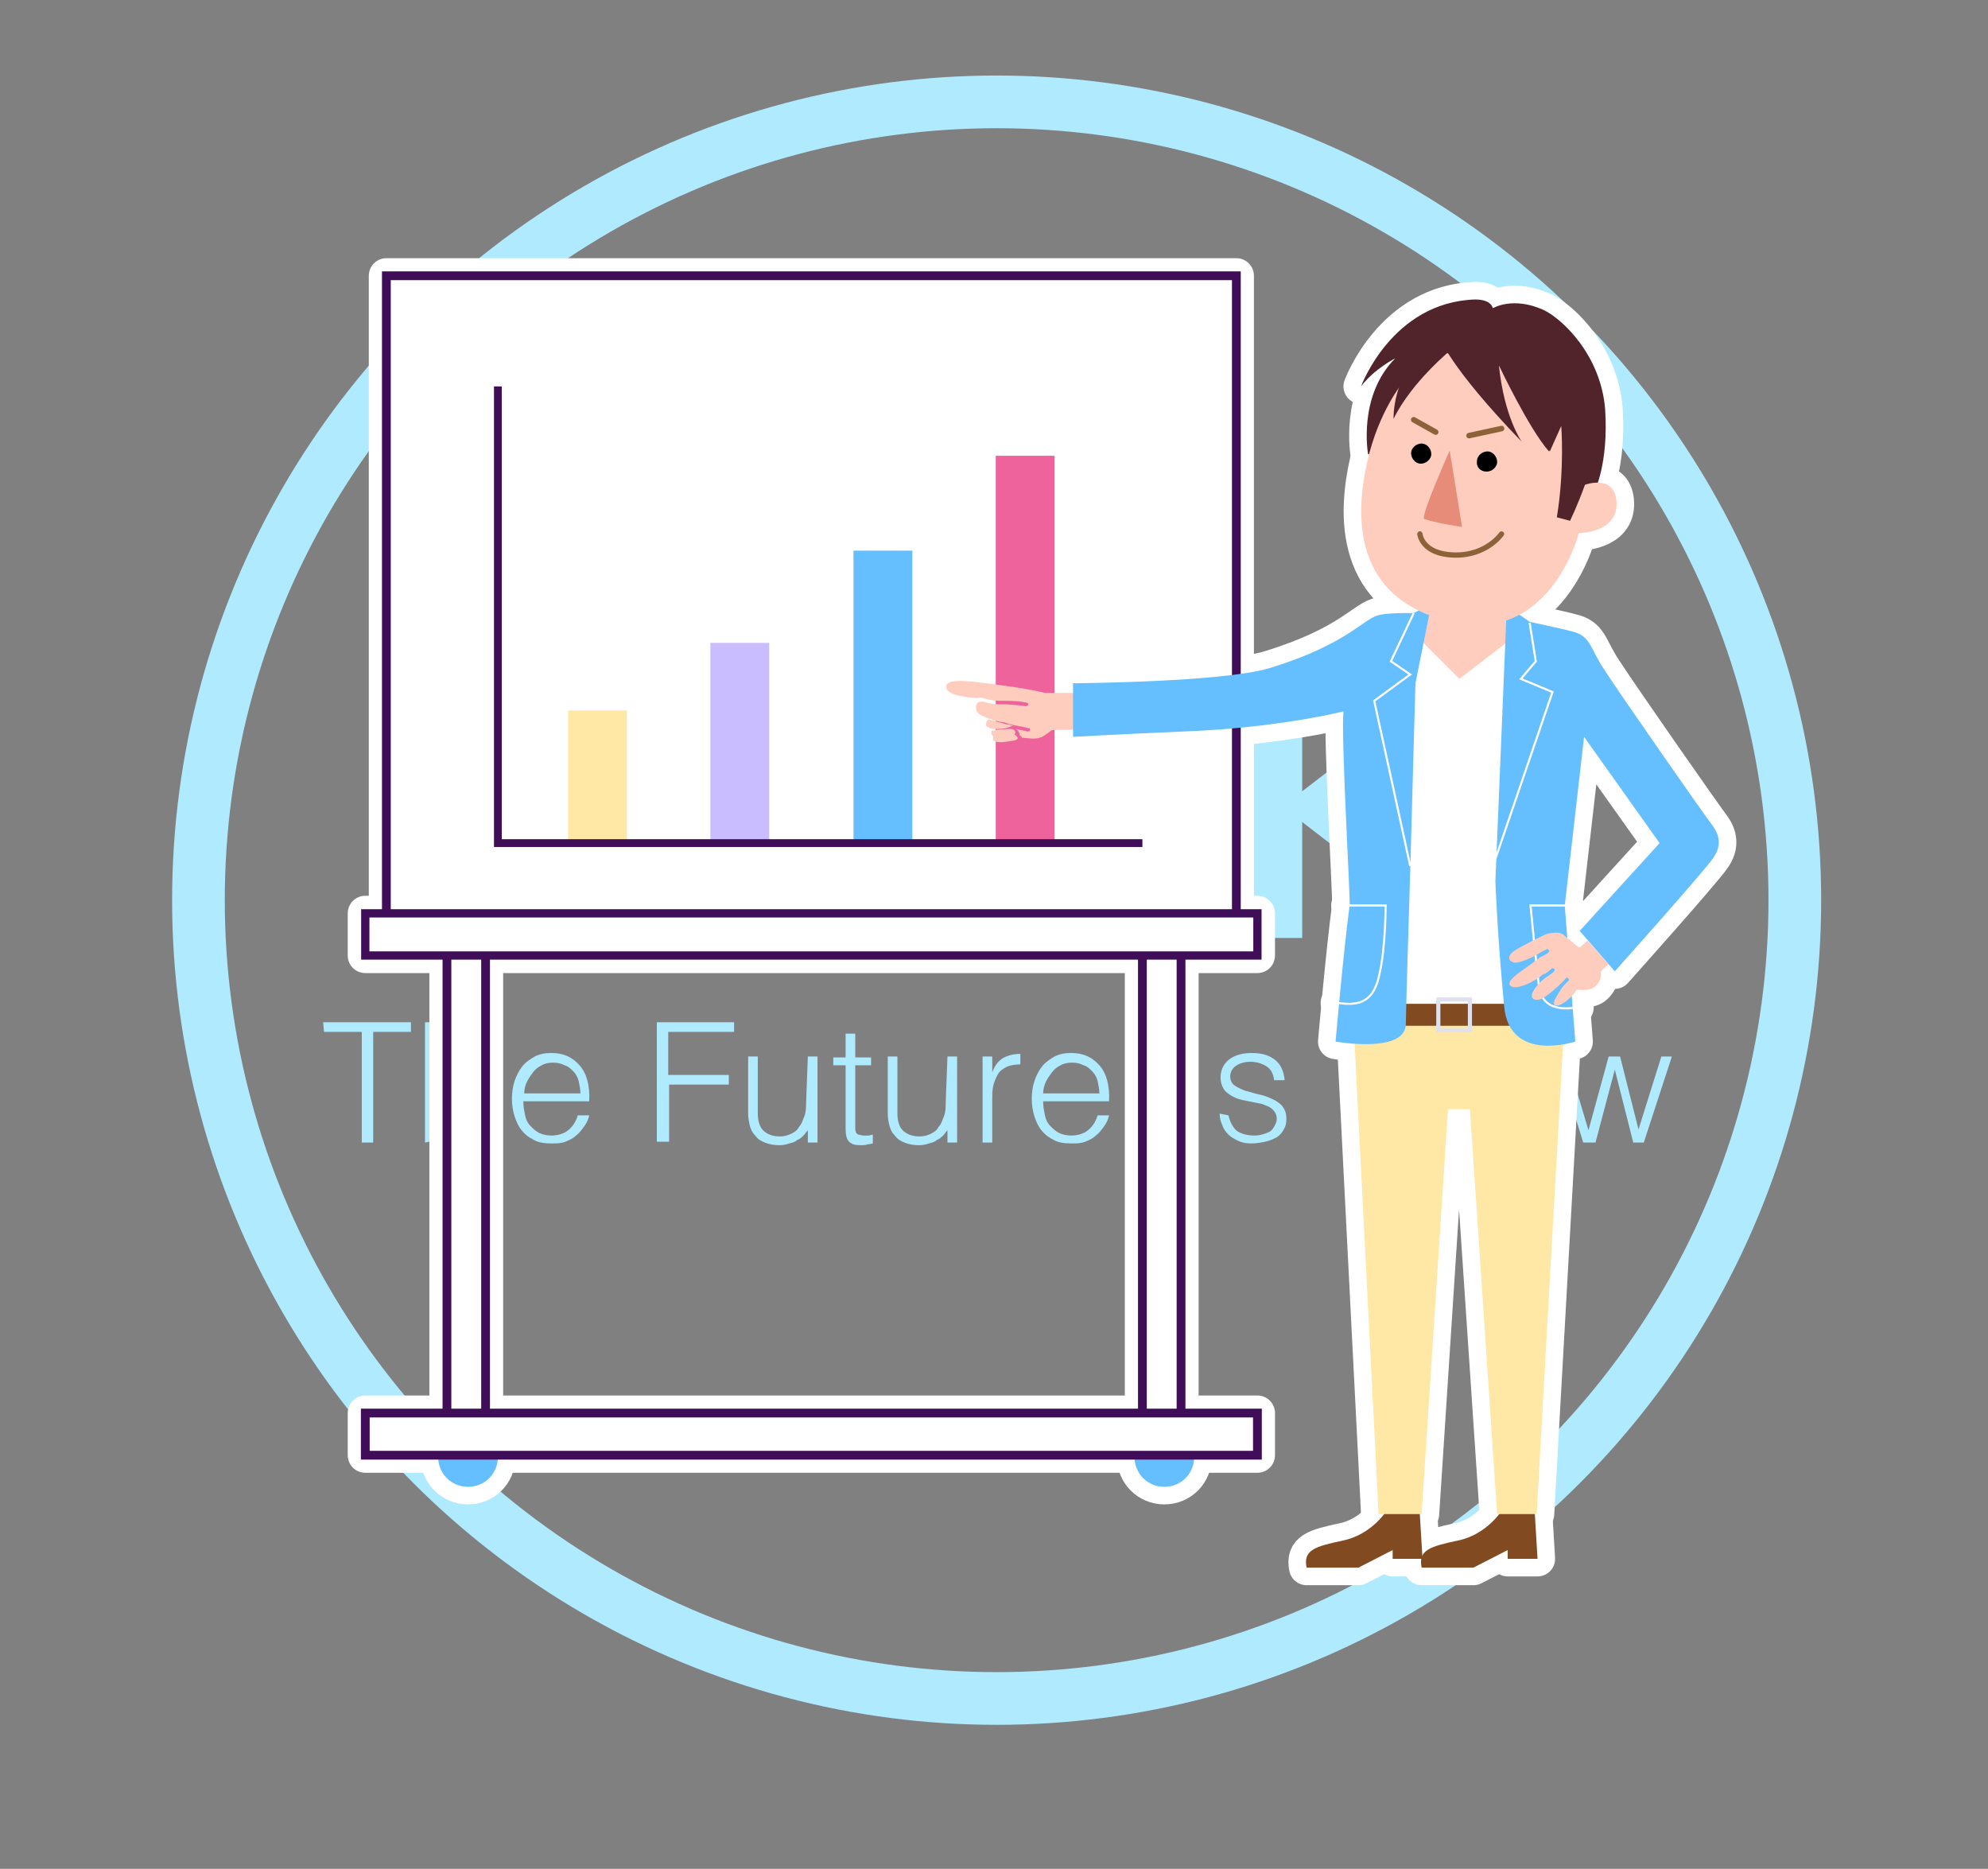 <?xml version="1.0" encoding="utf-8"?>
<!-- Generator: Adobe Illustrator 25.4.1, SVG Export Plug-In . SVG Version: 6.00 Build 0)  -->
<svg version="1.1" id="レイヤー_1" xmlns="http://www.w3.org/2000/svg" xmlns:xlink="http://www.w3.org/1999/xlink" x="0px"
	 y="0px" width="226.4px" height="212.8px" viewBox="0 0 226.4 212.8" style="enable-background:new 0 0 226.4 212.8;"
	 xml:space="preserve">
<rect x="0" y="0" width="226.4" height="212.8" fill="#808080" stroke="none"/>
<style type="text/css">
	.st0{fill:#AFEAFE;}
	.st1{fill:none;stroke:#AFEAFE;stroke-width:6;stroke-miterlimit:10;}
	.st2{fill:#FFFFFF;stroke:#FFFFFF;stroke-width:4;stroke-linecap:round;stroke-linejoin:round;stroke-miterlimit:10;}
	.st3{fill:#FFCDBE;stroke:#FFFFFF;stroke-width:4;stroke-linecap:round;stroke-linejoin:round;stroke-miterlimit:10;}
	.st4{stroke:#FFFFFF;stroke-width:4;stroke-linecap:round;stroke-linejoin:round;stroke-miterlimit:10;}
	.st5{fill:#FFE8A5;stroke:#FFFFFF;stroke-width:4;stroke-linecap:round;stroke-linejoin:round;stroke-miterlimit:10;}
	.st6{fill:#CABDFF;stroke:#FFFFFF;stroke-width:4;stroke-linecap:round;stroke-linejoin:round;stroke-miterlimit:10;}
	.st7{fill:#65BFFE;stroke:#FFFFFF;stroke-width:4;stroke-linecap:round;stroke-linejoin:round;stroke-miterlimit:10;}
	.st8{fill:#EE639B;stroke:#FFFFFF;stroke-width:4;stroke-linecap:round;stroke-linejoin:round;stroke-miterlimit:10;}
	.st9{fill:none;stroke:#FFFFFF;stroke-width:4;stroke-linecap:round;stroke-linejoin:round;stroke-miterlimit:10;}
	.st10{fill:#814A21;stroke:#FFFFFF;stroke-width:4;stroke-linecap:round;stroke-linejoin:round;stroke-miterlimit:10;}
	.st11{fill:#51232B;stroke:#FFFFFF;stroke-width:4;stroke-linecap:round;stroke-linejoin:round;stroke-miterlimit:10;}
	.st12{fill:#E68C78;stroke:#FFFFFF;stroke-width:4;stroke-linecap:round;stroke-linejoin:round;stroke-miterlimit:10;}
	.st13{fill:#FFFFFF;}
	.st14{fill:#FFCDBE;}
	.st15{fill:#FFFFFF;stroke:#400E58;stroke-miterlimit:10;}
	.st16{fill:#FFFFFF;stroke:#400E58;stroke-width:0.941;stroke-miterlimit:10;}
	.st17{fill:#65BFFE;}
	.st18{fill:#FFE8A5;}
	.st19{fill:#CABDFF;}
	.st20{fill:#EE639B;}
	.st21{fill:none;stroke:#400E58;stroke-width:0.888;stroke-miterlimit:10;}
	.st22{fill:#814A21;}
	.st23{fill:none;stroke:#E0E1EF;stroke-width:0.471;stroke-miterlimit:10;}
	.st24{fill:none;stroke:#FFFFFF;stroke-width:0.235;stroke-miterlimit:10;}
	.st25{fill:#51232B;}
	.st26{fill:none;stroke:#8C6239;stroke-width:0.633;stroke-linecap:round;stroke-miterlimit:10;}
	.st27{fill:none;stroke:#8C6239;stroke-width:0.6;stroke-linecap:round;stroke-miterlimit:10;}
	.st28{fill:#E68C78;}
</style>
<g>
	<g>
		<g>
			<g>
				<path class="st0" d="M50.1,86.5c0,5.3,3.5,9.6,7.9,9.6h22c0.5,0,1,0.5,1,1.2s-0.4,1.2-1,1.2H50.1v8.4h33.5
					c4.4,0,7.9-4.3,7.9-9.6s-3.6-9.6-7.9-9.6h-22c-0.5,0-1-0.5-1-1.2c0-0.7,0.4-1.2,1-1.2h29.9v-8.4H58
					C53.6,76.9,50.1,81.2,50.1,86.5z"/>
				<g>
					<polygon class="st0" points="124.9,76.9 124.9,95.6 104.8,76.9 93.9,76.9 93.9,106.8 104.4,106.8 104.4,88.1 124.5,106.8 
						135.4,106.8 135.4,76.9 					"/>
				</g>
				<polygon class="st0" points="179.2,76.9 165.4,76.9 148.3,90.1 148.3,76.9 137.7,76.9 137.7,106.8 148.3,106.8 148.3,93.6 
					165.4,106.8 179.2,106.8 159.8,91.9 				"/>
			</g>
			<g>
				<g>
					<path class="st0" d="M184.6,77.8c-0.6-0.6-1.4-0.9-2.2-0.9c-0.9,0-1.6,0.3-2.2,0.9c-0.6,0.6-0.9,1.4-0.9,2.2
						c0,0.9,0.3,1.6,0.9,2.2c0.6,0.6,1.4,0.9,2.2,0.9c0.9,0,1.6-0.3,2.2-0.9c0.6-0.6,0.9-1.4,0.9-2.2
						C185.5,79.2,185.2,78.4,184.6,77.8z M184.3,82c-0.5,0.5-1.2,0.8-1.9,0.8c-0.8,0-1.4-0.3-1.9-0.8c-0.5-0.5-0.8-1.2-0.8-1.9
						c0-0.8,0.3-1.4,0.8-1.9c0.5-0.5,1.2-0.8,1.9-0.8c0.7,0,1.4,0.3,1.9,0.8c0.5,0.5,0.8,1.2,0.8,1.9
						C185.1,80.8,184.8,81.4,184.3,82z"/>
					<path class="st0" d="M183.8,79.6v-0.2c0-0.5-0.4-0.9-1-0.9l0,0h-1.8v3.2h0.6v-1.2l1.1,0c0.2,0,0.4,0.2,0.5,0.4h0l0.1,0.8h0.6
						l-0.1-0.8c0-0.2-0.1-0.4-0.3-0.6C183.7,80.1,183.8,79.9,183.8,79.6z M181.6,79h1.3l0,0c0.2,0,0.4,0.2,0.4,0.4v0.2
						c0,0.2-0.2,0.4-0.4,0.4h-1.3L181.6,79L181.6,79z"/>
				</g>
			</g>
		</g>
		<g>
			<path class="st0" d="M36.8,116.4h10v1.1h-4.3v12.6h-1.3v-12.6h-4.3L36.8,116.4L36.8,116.4z"/>
			<path class="st0" d="M48.4,130.1v-13.7h1.1v5.2c0.5-0.5,0.9-0.9,1.4-1.2c0.5-0.3,1.1-0.5,1.8-0.5c0.6,0,1.2,0.1,1.7,0.3
				c0.5,0.2,1,0.6,1.3,1.1c0.2,0.4,0.4,0.7,0.4,1.1s0.1,0.8,0.1,1.2v6.4H55v-6.4c0-0.9-0.2-1.6-0.6-2c-0.4-0.4-1-0.7-2-0.7
				c-0.4,0-0.7,0.1-1,0.2c-0.3,0.1-0.6,0.3-0.8,0.4c-0.2,0.2-0.4,0.4-0.6,0.6c-0.2,0.2-0.3,0.5-0.4,0.7c-0.1,0.3-0.2,0.6-0.2,0.9
				c0,0.3,0,0.6,0,0.9v5.3L48.4,130.1L48.4,130.1z"/>
			<path class="st0" d="M59.6,125.5c0,0.5,0.1,1,0.2,1.5c0.1,0.5,0.3,0.9,0.6,1.2c0.3,0.3,0.6,0.6,1,0.8s0.9,0.3,1.4,0.3
				c0.7,0,1.4-0.2,1.9-0.6c0.5-0.4,0.9-1,1.1-1.7h1.3c-0.1,0.5-0.3,0.9-0.6,1.3s-0.5,0.7-0.9,1c-0.3,0.3-0.7,0.5-1.2,0.7
				c-0.5,0.2-1,0.2-1.6,0.2c-0.8,0-1.5-0.1-2-0.4c-0.6-0.3-1-0.6-1.4-1.1c-0.4-0.5-0.6-1-0.8-1.6c-0.2-0.6-0.3-1.3-0.3-2
				c0-0.7,0.1-1.4,0.3-2c0.2-0.6,0.5-1.2,0.9-1.7c0.4-0.5,0.9-0.8,1.4-1.1c0.6-0.3,1.2-0.4,1.9-0.4c1.4,0,2.4,0.5,3.2,1.4
				c0.8,0.9,1.2,2.3,1.1,4.1H59.6z M66.1,124.5c0-0.5-0.1-0.9-0.2-1.4c-0.1-0.4-0.3-0.8-0.6-1.1c-0.3-0.3-0.6-0.6-1-0.7
				c-0.4-0.2-0.8-0.3-1.3-0.3c-0.5,0-1,0.1-1.3,0.3c-0.4,0.2-0.7,0.4-1,0.8s-0.5,0.7-0.7,1.1c-0.2,0.4-0.3,0.9-0.3,1.3L66.1,124.5
				L66.1,124.5z"/>
			<path class="st0" d="M74.8,130.1v-13.7h8.8v1.1h-7.5v4.9H83v1.1h-6.8v6.5H74.8z"/>
			<path class="st0" d="M92,120.3h1.1v9.8H92v-1.4c-0.2,0.2-0.3,0.4-0.5,0.6s-0.4,0.4-0.7,0.5c-0.2,0.2-0.5,0.3-0.9,0.4
				c-0.3,0.1-0.7,0.2-1.1,0.2c-0.7,0-1.2-0.1-1.7-0.3s-0.8-0.4-1.1-0.8c-0.3-0.3-0.5-0.7-0.6-1.1c-0.1-0.4-0.2-0.9-0.2-1.4v-6.5h1.1
				v6.5c0,0.8,0.2,1.5,0.6,1.9c0.4,0.4,1,0.7,1.9,0.7c0.5,0,0.9-0.1,1.3-0.3s0.7-0.4,0.9-0.8c0.3-0.3,0.4-0.7,0.6-1.2s0.2-1,0.2-1.5
				L92,120.3L92,120.3z"/>
			<path class="st0" d="M99.4,130.2c-0.1,0-0.3,0.1-0.6,0.1c-0.2,0.1-0.5,0.1-0.8,0.1c-0.6,0-1-0.1-1.3-0.4
				c-0.3-0.3-0.4-0.8-0.4-1.5v-7.2h-1.4v-0.9h1.4v-2.7h1.1v2.7h1.8v0.9h-1.8v6.7c0,0.2,0,0.4,0,0.6c0,0.2,0.1,0.3,0.1,0.4
				c0.1,0.1,0.2,0.2,0.3,0.2s0.3,0.1,0.6,0.1c0.2,0,0.3,0,0.5,0c0.2,0,0.3-0.1,0.5-0.1L99.4,130.2L99.4,130.2z"/>
			<path class="st0" d="M107.9,120.3h1.1v9.8h-1.1v-1.4c-0.2,0.2-0.3,0.4-0.5,0.6s-0.4,0.4-0.7,0.5c-0.2,0.2-0.5,0.3-0.9,0.4
				c-0.3,0.1-0.7,0.2-1.1,0.2c-0.7,0-1.2-0.1-1.7-0.3s-0.8-0.4-1.1-0.8c-0.3-0.3-0.5-0.7-0.6-1.1c-0.1-0.4-0.2-0.9-0.2-1.4v-6.5h1.1
				v6.5c0,0.8,0.2,1.5,0.6,1.9c0.4,0.4,1,0.7,1.9,0.7c0.5,0,0.9-0.1,1.3-0.3s0.7-0.4,0.9-0.8c0.3-0.3,0.4-0.7,0.6-1.2s0.2-1,0.2-1.5
				L107.9,120.3L107.9,120.3z"/>
			<path class="st0" d="M113,130.1h-1.1v-9.8h1.1v1.8h0c0.3-0.8,0.7-1.3,1.2-1.6c0.5-0.3,1.2-0.5,2-0.5v1.2c-0.6,0-1.2,0.1-1.6,0.3
				c-0.4,0.2-0.8,0.5-1,0.9c-0.2,0.4-0.4,0.8-0.5,1.3c-0.1,0.5-0.1,1-0.1,1.6V130.1z"/>
			<path class="st0" d="M118.8,125.5c0,0.5,0.1,1,0.2,1.5c0.1,0.5,0.3,0.9,0.6,1.2c0.3,0.3,0.6,0.6,1,0.8s0.9,0.3,1.4,0.3
				c0.7,0,1.4-0.2,1.9-0.6c0.5-0.4,0.9-1,1.1-1.7h1.3c-0.1,0.5-0.3,0.9-0.6,1.3s-0.5,0.7-0.9,1c-0.3,0.3-0.7,0.5-1.2,0.7
				c-0.5,0.2-1,0.2-1.6,0.2c-0.8,0-1.5-0.1-2-0.4c-0.6-0.3-1-0.6-1.4-1.1c-0.4-0.5-0.6-1-0.8-1.6c-0.2-0.6-0.3-1.3-0.3-2
				c0-0.7,0.1-1.4,0.3-2c0.2-0.6,0.5-1.2,0.9-1.7c0.4-0.5,0.9-0.8,1.4-1.1c0.6-0.3,1.2-0.4,1.9-0.4c1.4,0,2.4,0.5,3.2,1.4
				c0.8,0.9,1.2,2.3,1.1,4.1H118.8z M125.2,124.5c0-0.5-0.1-0.9-0.2-1.4c-0.1-0.4-0.3-0.8-0.6-1.1c-0.3-0.3-0.6-0.6-1-0.7
				c-0.4-0.2-0.8-0.3-1.3-0.3c-0.5,0-1,0.1-1.3,0.3c-0.4,0.2-0.7,0.4-1,0.8s-0.5,0.7-0.7,1.1c-0.2,0.4-0.3,0.9-0.3,1.3L125.2,124.5
				L125.2,124.5z"/>
			<path class="st0" d="M134.6,130.1v-13.7h1.3v13.7H134.6z"/>
			<path class="st0" d="M139.9,127c0.2,0.8,0.5,1.4,1,1.8c0.5,0.3,1.1,0.5,2,0.5c0.4,0,0.8-0.1,1.1-0.2s0.6-0.2,0.8-0.4
				s0.3-0.4,0.4-0.6c0.1-0.2,0.2-0.4,0.2-0.7c0-0.5-0.2-0.8-0.5-1.1s-0.7-0.4-1.2-0.6c-0.5-0.1-1-0.2-1.5-0.3
				c-0.5-0.1-1.1-0.2-1.5-0.4c-0.5-0.2-0.9-0.5-1.2-0.8c-0.3-0.4-0.5-0.9-0.5-1.5c0-0.8,0.3-1.5,0.9-2s1.5-0.8,2.6-0.8
				c1.1,0,1.9,0.2,2.6,0.7s1.1,1.3,1.2,2.4h-1.2c-0.1-0.8-0.4-1.3-0.9-1.6s-1.1-0.5-1.8-0.5s-1.3,0.2-1.7,0.5
				c-0.4,0.3-0.6,0.7-0.6,1.2c0,0.4,0.2,0.8,0.5,1c0.3,0.2,0.7,0.4,1.2,0.6c0.5,0.1,1,0.3,1.5,0.4c0.5,0.1,1.1,0.3,1.5,0.5
				c0.5,0.2,0.9,0.5,1.2,0.8c0.3,0.4,0.5,0.8,0.5,1.5c0,0.5-0.1,0.9-0.3,1.2c-0.2,0.4-0.5,0.7-0.8,0.9c-0.4,0.2-0.8,0.4-1.3,0.5
				c-0.5,0.1-1,0.2-1.6,0.2c-0.6,0-1.1-0.1-1.5-0.3c-0.4-0.2-0.8-0.4-1.1-0.7c-0.3-0.3-0.6-0.7-0.7-1.1c-0.2-0.4-0.3-0.8-0.3-1.3
				L139.9,127L139.9,127z"/>
			<path class="st0" d="M155.5,118.2L155.5,118.2l0,11.9h-1.3v-13.7h1.5l7.9,12h0v-12h1.3v13.7h-1.5L155.5,118.2z"/>
			<path class="st0" d="M171.6,130.4c-0.6,0-1.2-0.1-1.8-0.3c-0.6-0.2-1-0.5-1.4-1s-0.7-1-1-1.6c-0.2-0.6-0.4-1.4-0.4-2.3
				c0-0.7,0.1-1.4,0.3-2s0.5-1.2,0.9-1.6s0.9-0.8,1.4-1.1c0.6-0.3,1.2-0.4,2-0.4c0.8,0,1.4,0.1,2,0.4c0.6,0.3,1,0.6,1.4,1.1
				c0.4,0.5,0.7,1,0.8,1.6c0.2,0.6,0.3,1.3,0.3,2c0,0.8-0.1,1.5-0.3,2.1c-0.2,0.6-0.5,1.2-0.9,1.6c-0.4,0.5-0.9,0.8-1.4,1.1
				C172.9,130.3,172.3,130.4,171.6,130.4z M175,125.2c0-0.6-0.1-1.1-0.2-1.6c-0.1-0.5-0.3-0.9-0.6-1.3c-0.3-0.4-0.6-0.7-1-0.9
				c-0.4-0.2-0.9-0.3-1.5-0.3c-0.6,0-1.1,0.1-1.5,0.4c-0.4,0.2-0.8,0.5-1,0.9c-0.3,0.4-0.5,0.8-0.6,1.3c-0.1,0.5-0.2,1-0.2,1.5
				c0,0.6,0.1,1.2,0.2,1.7c0.1,0.5,0.4,1,0.6,1.3c0.3,0.4,0.6,0.7,1,0.9c0.4,0.2,0.9,0.3,1.4,0.3c0.6,0,1.1-0.1,1.5-0.4
				s0.8-0.5,1-0.9c0.3-0.4,0.5-0.8,0.6-1.3C174.9,126.2,175,125.7,175,125.2z"/>
			<path class="st0" d="M186.6,128.6l2.6-8.3h1.2l-3.2,9.8h-1.2l-2.1-8.3h0l-2.2,8.3h-1.4l-3-9.8h1.1l2.5,8.4l2.3-8.4h1.3
				L186.6,128.6z"/>
		</g>
	</g>
	<circle class="st1" cx="113.5" cy="102.5" r="90.9"/>
	<g>
		<rect x="157.2" y="72.3" class="st2" width="19.7" height="42.2"/>
		<polygon class="st3" points="161.2,72.3 166.2,77.3 172.7,72.3 171.7,70.4 171.3,66.2 163.5,66.2 162.8,69.8 		"/>
		<g>
			<rect x="130.1" y="107.8" class="st2" width="4.4" height="54.2"/>
			<rect x="50.9" y="107.8" class="st2" width="4.4" height="54.2"/>
			<rect x="44" y="31.4" class="st2" width="96.8" height="74"/>
			<rect x="41.6" y="104" class="st2" width="101.6" height="4.8"/>
			<path class="st4" d="M136,165.9c0,1.9-1.5,3.4-3.4,3.4c-1.9,0-3.4-1.5-3.4-3.4c0-1.9,1.5-3.4,3.4-3.4
				C134.4,162.6,136,164.1,136,165.9z"/>
			<path class="st4" d="M56.7,165.9c0,1.9-1.5,3.4-3.4,3.4c-1.9,0-3.4-1.5-3.4-3.4c0-1.9,1.5-3.4,3.4-3.4
				C55.2,162.6,56.7,164.1,56.7,165.9z"/>
			<rect x="41.6" y="160.9" class="st2" width="101.6" height="4.8"/>
			<rect x="64.7" y="80.9" class="st5" width="6.7" height="15.1"/>
			<rect x="80.9" y="73.2" class="st6" width="6.7" height="22.9"/>
			<rect x="97.2" y="62.7" class="st7" width="6.7" height="33.4"/>
			<rect x="113.4" y="51.9" class="st8" width="6.7" height="44.1"/>
			<polyline class="st9" points="56.7,44 56.7,96 130.1,96 			"/>
		</g>
		<path class="st10" d="M162,177.5l-0.5-8.3l-3.5,2.7c0,0-1.7,2.8-5,3.5c-3.3,0.7-4.6,1.1-4.2,3.1h5.9l3.9-2v1H162z"/>
		<path class="st10" d="M175.1,177.5l-0.5-8.3l-3.5,2.7c0,0-1.7,2.8-5,3.5c-3.3,0.7-4.6,1.1-4.2,3.1h5.9l3.9-2v1H175.1z"/>
		<polygon class="st5" points="164.9,126.3 167.4,126.3 170.5,172.4 175,172.4 178.2,115.5 154.1,115.5 157,172.4 161.9,172.4 		"/>
		<rect x="153.7" y="114.3" class="st10" width="25.1" height="2.5"/>
		<rect x="163.8" y="113.8" class="st9" width="3.6" height="3.5"/>
		<path class="st3" d="M112.3,82.4c0-0.3,0.3-0.5,0.3-0.5c0.5,0.2,1,0.3,1.4,0.4c0.3,0.1,0.7,0.2,0.9,0.2c0.2,0.1,0.3,0.1,0.5,0.1
			c-0.4,0.2-1,0.4-1.7,0.4c-0.6,0-1,0-1.1-0.2C112.3,82.8,112.3,82.6,112.3,82.4z M115.4,83.7c-1.1,0.2-1.9,0.3-2.3,0.1
			c-0.1-0.1-0.2-0.1-0.2-0.2c0-0.1,0-0.3,0-0.4c0,0,0,0,0,0c0.2,0,0.4,0,0.6-0.1c0,0,0,0,0,0c0,0,0.9-0.1,1.6-0.1
			c0.3,0,0.5,0.2,0.5,0.3C115.7,83.4,115.6,83.6,115.4,83.7z M115.6,84.3c-1.1,0.2-1.9,0.3-2.3,0.1c-0.1,0-0.2-0.1-0.2-0.2
			c0-0.1,0-0.3,0-0.4c0,0,0,0,0,0c0.2,0,0.4,0,0.6-0.1c0,0,0,0,0,0c0,0,0.9-0.1,1.6-0.1c0.3,0,0.5,0.2,0.5,0.3
			C116,84,115.9,84.2,115.6,84.3z M124,83.1l-3.3,0c-0.1,0-0.9,0-1,0.1c-0.1,0.1-0.7,0.5-1,0.7c-0.8,0.3-1.1,0.2-2.3,0.1
			c-0.1-0.2-0.3-0.3-0.3-0.3c0-0.2,0-0.4-0.4-0.7c0.3,0.1,0.6,0.1,0.9,0.2c0.2,0,0.3,0.1,0.5,0.1c0,0,0,0,0,0c0.1,0,0.2-0.1,0.2-0.2
			c0-0.1,0-0.2-0.2-0.2c-0.1,0-0.3-0.1-0.5-0.1c-0.3-0.1-0.6-0.1-0.9-0.2c0,0,0,0-0.1,0c0,0,0,0,0,0c-0.3-0.1-0.6-0.1-0.8-0.2
			c-0.2-0.1-0.6-0.2-0.9-0.2c-0.8-0.2-1.8-0.5-2.4-0.9c-0.4-0.3-0.4-0.8-0.3-1.1c0.1-0.2,0.2-0.2,0.3-0.3c0.2,0,0.3,0,0.5,0
			c1,0.3,1.6,0.3,2.2,0.3c0.2,0,0.3,0,0.5,0c1.3,0.1,2.1,0.2,2.2,0.2c0.1,0,0.2-0.1,0.2-0.2c0-0.1-0.1-0.2-0.2-0.2
			c0,0-0.9-0.2-2.2-0.2c-0.2,0-0.4,0-0.5,0c-0.7,0-1.2,0-2.2-0.3c-0.2-0.1-0.5-0.1-0.6,0c-1.4-0.1-3-0.3-3.5-0.9
			c-0.1-0.2-0.2-0.4-0.1-0.6c0.1-0.3,0.6-0.6,2.8-0.4c4.5,0.5,7.3,1,8.4,1.3c0,0,4.5,0,4.5,0L124,83.1z"/>
		<path class="st7" d="M161.2,77.8c0,0-0.3,10.1-0.6,21.4c-0.2,6.5-0.5,16.3-0.5,17.5c-0.2,3.3-8,1.9-8,1.9s0.9-10.3,1.6-15.5
			c0.1-0.7-1-19.3-0.7-22.1c0,0-7.4,1.9-18.4,2.3c-7,0.3-12.4,0.6-12.4,0.6v-6.1c0,0,16.8-0.1,22.3-1.7c9.2-2.8,10.8-5.8,12.7-6.1
			c1-0.2,2.6-0.2,3.8-0.2l2-1L161.2,77.8z"/>
		<path class="st7" d="M183.9,110.6l-4-4.6l9.1-10l-8.6-12.1l-2.2,19.2l1.2,15.5c0,0-7.5,2.5-8.1-4c-0.8-8.3-1-14.3-1-14.3l1.3-31.3
			l2.6,1.8c1.8,0.4,4.2,0.9,5.2,1.2c1.8,0.6,1.7,1.9,3.4,4.4c1.6,2.5,11.5,16.7,12.3,17.7c0.7,1,1,2.2,0,3.6
			C194.1,99.2,183.9,110.6,183.9,110.6z"/>
		<polyline class="st9" points="161,69.8 158.4,75.3 160.6,76.8 156.5,79.8 160.6,98.6 		"/>
		<polyline class="st9" points="170.3,97.8 176.8,78.8 173.2,77.3 174.9,75.3 174.2,70.9 		"/>
		<path class="st9" d="M153.6,103.1h4.2c0,0,0,4.8-0.7,7.8c-0.6,3-2.1,3.7-4.7,3.3"/>
		<path class="st9" d="M178.3,103.1h-4c0,0,0.7,7.4,1,9.4c0.5,3.1,4.2,2.2,4.2,2.2"/>
		<path class="st11" d="M155.8,51.7c0,0-1.2-6.6,3.1-10.9c0,0-2.4,1.2-3.9,3.2c0,0,3.5-9.6,13-9.9c1.9,0,2,1,2,1s2.3-1.4,5.8,0.2
			c2.1,1,6.5,5.1,7,11.3c0.4,6.2-1.2,9.3-1.2,9.3l-2.3,3.1l-0.6,0.8h-2.4"/>
		<path class="st3" d="M159.8,43.5c0,0-2.8,3.3-4.1,9.1c-1.3,5.8-1.9,15.5,9.5,18.2c11.4,2.7,14.6-10.1,14.6-10.1s4.4,0,4.3-3.4
			c-0.1-3.4-3.6-2.1-3.6-2.1c-0.9,2.5-1.7,4.1-1.7,4.1l-1.5-0.4c0.9-5.5,0.5-10.4,0.5-10.4l-1.3,2.9c0,0-1.1-1.3-1.6-6.7
			c-0.6-6.2-7.6-3-7.6-3S164,37.3,159.8,43.5z"/>
		<line class="st9" x1="167.3" y1="49.6" x2="171" y2="48.8"/>
		<line class="st9" x1="163.5" y1="49.2" x2="161" y2="47.8"/>
		<path class="st11" d="M164,38.5c0,0,1,3.2,9.3,11.8c0,0-2-2.8-2.6-8.7c0,0,3.4,7.2,5.7,9.8l1.8-11.2l-5.8-2.8"/>
		<path class="st11" d="M165.4,39.7c0,0-4.6,3.7-6.7,8c0,0-0.2-5,3.9-8.4C166.6,35.9,165.4,39.7,165.4,39.7z"/>
		<path class="st9" d="M161.7,60.8c0,0,0.2,2.3,3.9,2.4c3.7,0.1,5.4-2.4,5.4-2.4"/>
		<path class="st12" d="M165.1,51.3c0,0-3.4,7.6-2.9,7.8c1.5,0.5,4.3,0.9,4.3,0.9L165.1,51.3z"/>
		<g>
			<path class="st4" d="M168.2,52.5c0-0.6,0.6-1.1,1.2-1.1c0.6,0,1.1,0.6,1.1,1.2c0,0.6-0.6,1.1-1.2,1.1
				C168.6,53.7,168.1,53.2,168.2,52.5z"/>
			<path class="st4" d="M160.7,51.6c0-0.6,0.6-1.1,1.2-1.1c0.6,0,1.1,0.6,1.1,1.2c0,0.6-0.6,1.1-1.2,1.1
				C161.2,52.8,160.7,52.2,160.7,51.6z"/>
		</g>
		<path class="st3" d="M183.2,109.8l-2.4-2.7l-0.8,0.7c-0.1,0.1-0.2,0.1-0.3,0c0,0-1.1-0.9-1.7-1.4c-0.5-0.4-1.7-0.1-2,0
			c-0.4,0.2-2.9,1.4-3.6,1.9c-0.4,0.3-0.6,0.6-0.5,0.9c0,0.2,0.3,0.3,0.5,0.4c0.5,0.1,1.8-0.4,2.8-1c0,0,0,0,0,0c0,0,0,0,0,0
			c0.3-0.2,0.7-0.4,0.9-0.5c0.1-0.1,0.2,0,0.3,0.1c0.1,0.1,0,0.2-0.1,0.3c-0.1,0.1-0.5,0.3-0.9,0.5c-0.2,0.2-1.5,1.1-2.6,1.9
			c-0.5,0.4-0.9,0.8-0.9,1.1c0,0.1,0,0.2,0.2,0.3c0.4,0.3,1.5,0,2.7-0.7c0.4-0.2,0.7-0.5,1-0.7c0,0,0,0,0.1,0h0
			c0.5-0.3,0.8-0.6,0.8-0.6c0.1-0.1,0.2,0,0.3,0c0.1,0.1,0,0.2,0,0.3c0,0-0.3,0.3-0.8,0.6l0,0c0,0-1.1,0.7-1.6,1.7
			c-0.2,0.3-0.2,0.7,0,0.8c0.2,0.2,0.6,0.2,1,0c1-0.5,2.7-2.2,2.7-2.3c0.1-0.1,0.2-0.1,0.3,0c0.1,0.1,0.1,0.2,0,0.3
			c0,0-0.3,0.3-0.6,0.6c-0.1,0.1-0.7,1.1-0.8,1.3c-0.1,0.1-0.4,0.7-0.1,0.9c0.1,0,0.2,0,0.3,0c0.5-0.1,1.4-0.7,2.1-1.7
			c0-0.1,0.1-0.1,0.2-0.1c0,0,1.4,0.2,2-0.4c0.5-0.5,0.7-1,0.6-1.7L183.2,109.8z"/>
	</g>
	<g>
		<rect x="157.2" y="72.3" class="st13" width="19.7" height="42.2"/>
		<polygon class="st14" points="161.2,72.3 166.2,77.3 172.7,72.3 171.7,70.4 171.3,66.2 163.5,66.2 162.8,69.8 		"/>
		<g>
			<rect x="130.1" y="107.8" class="st15" width="4.4" height="54.2"/>
			<rect x="50.9" y="107.8" class="st15" width="4.4" height="54.2"/>
			<rect x="44" y="31.4" class="st15" width="96.8" height="74"/>
			<rect x="41.6" y="104" class="st16" width="101.6" height="4.8"/>
			<path class="st17" d="M136,165.9c0,1.9-1.5,3.4-3.4,3.4c-1.9,0-3.4-1.5-3.4-3.4c0-1.9,1.5-3.4,3.4-3.4
				C134.4,162.6,136,164.1,136,165.9z"/>
			<path class="st17" d="M56.7,165.9c0,1.9-1.5,3.4-3.4,3.4c-1.9,0-3.4-1.5-3.4-3.4c0-1.9,1.5-3.4,3.4-3.4
				C55.2,162.6,56.7,164.1,56.7,165.9z"/>
			<rect x="41.6" y="160.9" class="st15" width="101.6" height="4.8"/>
			<rect x="64.7" y="80.9" class="st18" width="6.7" height="15.1"/>
			<rect x="80.9" y="73.2" class="st19" width="6.7" height="22.9"/>
			<rect x="97.2" y="62.7" class="st17" width="6.7" height="33.4"/>
			<rect x="113.4" y="51.9" class="st20" width="6.7" height="44.1"/>
			<polyline class="st21" points="56.7,44 56.7,96 130.1,96 			"/>
		</g>
		<path class="st22" d="M162,177.5l-0.5-8.3l-3.5,2.7c0,0-1.7,2.8-5,3.5c-3.3,0.7-4.6,1.1-4.2,3.1h5.9l3.9-2v1H162z"/>
		<path class="st22" d="M175.1,177.5l-0.5-8.3l-3.5,2.7c0,0-1.7,2.8-5,3.5c-3.3,0.7-4.6,1.1-4.2,3.1h5.9l3.9-2v1H175.1z"/>
		<polygon class="st18" points="164.9,126.3 167.4,126.3 170.5,172.4 175,172.4 178.2,115.5 154.1,115.5 157,172.4 161.9,172.4 		
			"/>
		<rect x="153.7" y="114.3" class="st22" width="25.1" height="2.5"/>
		<rect x="163.8" y="113.8" class="st23" width="3.6" height="3.5"/>
		<path class="st14" d="M112.3,82.4c0-0.3,0.3-0.5,0.3-0.5c0.5,0.2,1,0.3,1.4,0.4c0.3,0.1,0.7,0.2,0.9,0.2c0.2,0.1,0.3,0.1,0.5,0.1
			c-0.4,0.2-1,0.4-1.7,0.4c-0.6,0-1,0-1.1-0.2C112.3,82.8,112.3,82.6,112.3,82.4z M115.4,83.7c-1.1,0.2-1.9,0.3-2.3,0.1
			c-0.1-0.1-0.2-0.1-0.2-0.2c0-0.1,0-0.3,0-0.4c0,0,0,0,0,0c0.2,0,0.4,0,0.6-0.1c0,0,0,0,0,0c0,0,0.9-0.1,1.6-0.1
			c0.3,0,0.5,0.2,0.5,0.3C115.7,83.4,115.6,83.6,115.4,83.7z M115.6,84.3c-1.1,0.2-1.9,0.3-2.3,0.1c-0.1,0-0.2-0.1-0.2-0.2
			c0-0.1,0-0.3,0-0.4c0,0,0,0,0,0c0.2,0,0.4,0,0.6-0.1c0,0,0,0,0,0c0,0,0.9-0.1,1.6-0.1c0.3,0,0.5,0.2,0.5,0.3
			C116,84,115.9,84.2,115.6,84.3z M124,83.1l-3.3,0c-0.1,0-0.9,0-1,0.1c-0.1,0.1-0.7,0.5-1,0.7c-0.8,0.3-1.1,0.2-2.3,0.1
			c-0.1-0.2-0.3-0.3-0.3-0.3c0-0.2,0-0.4-0.4-0.7c0.3,0.1,0.6,0.1,0.9,0.2c0.2,0,0.3,0.1,0.5,0.1c0,0,0,0,0,0c0.1,0,0.2-0.1,0.2-0.2
			c0-0.1,0-0.2-0.2-0.2c-0.1,0-0.3-0.1-0.5-0.1c-0.3-0.1-0.6-0.1-0.9-0.2c0,0,0,0-0.1,0c0,0,0,0,0,0c-0.3-0.1-0.6-0.1-0.8-0.2
			c-0.2-0.1-0.6-0.2-0.9-0.2c-0.8-0.2-1.8-0.5-2.4-0.9c-0.4-0.3-0.4-0.8-0.3-1.1c0.1-0.2,0.2-0.2,0.3-0.3c0.2,0,0.3,0,0.5,0
			c1,0.3,1.6,0.3,2.2,0.3c0.2,0,0.3,0,0.5,0c1.3,0.1,2.1,0.2,2.2,0.2c0.1,0,0.2-0.1,0.2-0.2c0-0.1-0.1-0.2-0.2-0.2
			c0,0-0.9-0.2-2.2-0.2c-0.2,0-0.4,0-0.5,0c-0.7,0-1.2,0-2.2-0.3c-0.2-0.1-0.5-0.1-0.6,0c-1.4-0.1-3-0.3-3.5-0.9
			c-0.1-0.2-0.2-0.4-0.1-0.6c0.1-0.3,0.6-0.6,2.8-0.4c4.5,0.5,7.3,1,8.4,1.3c0,0,4.5,0,4.5,0L124,83.1z"/>
		<path class="st17" d="M161.2,77.8c0,0-0.3,10.1-0.6,21.4c-0.2,6.5-0.5,16.3-0.5,17.5c-0.2,3.3-8,1.9-8,1.9s0.9-10.3,1.6-15.5
			c0.1-0.7-1-19.3-0.7-22.1c0,0-7.4,1.9-18.4,2.3c-7,0.3-12.4,0.6-12.4,0.6v-6.1c0,0,16.8-0.1,22.3-1.7c9.2-2.8,10.8-5.8,12.7-6.1
			c1-0.2,2.6-0.2,3.8-0.2l2-1L161.2,77.8z"/>
		<path class="st17" d="M183.9,110.6l-4-4.6l9.1-10l-8.6-12.1l-2.2,19.2l1.2,15.5c0,0-7.5,2.5-8.1-4c-0.8-8.3-1-14.3-1-14.3
			l1.3-31.3l2.6,1.8c1.8,0.4,4.2,0.9,5.2,1.2c1.8,0.6,1.7,1.9,3.4,4.4c1.6,2.5,11.5,16.7,12.3,17.7c0.7,1,1,2.2,0,3.6
			C194.1,99.2,183.9,110.6,183.9,110.6z"/>
		<polyline class="st24" points="161,69.8 158.4,75.3 160.6,76.8 156.5,79.8 160.6,98.6 		"/>
		<polyline class="st24" points="170.3,97.8 176.8,78.8 173.2,77.3 174.9,75.3 174.2,70.9 		"/>
		<path class="st24" d="M153.6,103.1h4.2c0,0,0,4.8-0.7,7.8c-0.6,3-2.1,3.7-4.7,3.3"/>
		<path class="st24" d="M178.3,103.1h-4c0,0,0.7,7.4,1,9.4c0.5,3.1,4.2,2.2,4.2,2.2"/>
		<path class="st25" d="M155.8,51.7c0,0-1.2-6.6,3.1-10.9c0,0-2.4,1.2-3.9,3.2c0,0,3.5-9.6,13-9.9c1.9,0,2,1,2,1s2.3-1.4,5.8,0.2
			c2.1,1,6.5,5.1,7,11.3c0.4,6.2-1.2,9.3-1.2,9.3l-2.3,3.1l-0.6,0.8h-2.4"/>
		<path class="st14" d="M159.8,43.5c0,0-2.8,3.3-4.1,9.1c-1.3,5.8-1.9,15.5,9.5,18.2c11.4,2.7,14.6-10.1,14.6-10.1s4.4,0,4.3-3.4
			c-0.1-3.4-3.6-2.1-3.6-2.1c-0.9,2.5-1.7,4.1-1.7,4.1l-1.5-0.4c0.9-5.5,0.5-10.4,0.5-10.4l-1.3,2.9c0,0-1.1-1.3-1.6-6.7
			c-0.6-6.2-7.6-3-7.6-3S164,37.3,159.8,43.5z"/>
		<line class="st26" x1="167.3" y1="49.6" x2="171" y2="48.8"/>
		<line class="st26" x1="163.5" y1="49.2" x2="161" y2="47.8"/>
		<path class="st25" d="M164,38.5c0,0,1,3.2,9.3,11.8c0,0-2-2.8-2.6-8.7c0,0,3.4,7.2,5.7,9.8l1.8-11.2l-5.8-2.8"/>
		<path class="st25" d="M165.4,39.7c0,0-4.6,3.7-6.7,8c0,0-0.2-5,3.9-8.4C166.6,35.9,165.4,39.7,165.4,39.7z"/>
		<path class="st27" d="M161.7,60.8c0,0,0.2,2.3,3.9,2.4c3.7,0.1,5.4-2.4,5.4-2.4"/>
		<path class="st28" d="M165.1,51.3c0,0-3.4,7.6-2.9,7.8c1.5,0.5,4.3,0.9,4.3,0.9L165.1,51.3z"/>
		<g>
			<path d="M168.2,52.5c0-0.6,0.6-1.1,1.2-1.1c0.6,0,1.1,0.6,1.1,1.2c0,0.6-0.6,1.1-1.2,1.1C168.6,53.7,168.1,53.2,168.2,52.5z"/>
			<path d="M160.7,51.6c0-0.6,0.6-1.1,1.2-1.1c0.6,0,1.1,0.6,1.1,1.2c0,0.6-0.6,1.1-1.2,1.1C161.2,52.8,160.7,52.2,160.7,51.6z"/>
		</g>
		<path class="st14" d="M183.2,109.8l-2.4-2.7l-0.8,0.7c-0.1,0.1-0.2,0.1-0.3,0c0,0-1.1-0.9-1.7-1.4c-0.5-0.4-1.7-0.1-2,0
			c-0.4,0.2-2.9,1.4-3.6,1.9c-0.4,0.3-0.6,0.6-0.5,0.9c0,0.2,0.3,0.3,0.5,0.4c0.5,0.1,1.8-0.4,2.8-1c0,0,0,0,0,0c0,0,0,0,0,0
			c0.3-0.2,0.7-0.4,0.9-0.5c0.1-0.1,0.2,0,0.3,0.1c0.1,0.1,0,0.2-0.1,0.3c-0.1,0.1-0.5,0.3-0.9,0.5c-0.2,0.2-1.5,1.1-2.6,1.9
			c-0.5,0.4-0.9,0.8-0.9,1.1c0,0.1,0,0.2,0.2,0.3c0.4,0.3,1.5,0,2.7-0.7c0.4-0.2,0.7-0.5,1-0.7c0,0,0,0,0.1,0h0
			c0.5-0.3,0.8-0.6,0.8-0.6c0.1-0.1,0.2,0,0.3,0c0.1,0.1,0,0.2,0,0.3c0,0-0.3,0.3-0.8,0.6l0,0c0,0-1.1,0.7-1.6,1.7
			c-0.2,0.3-0.2,0.7,0,0.8c0.2,0.2,0.6,0.2,1,0c1-0.5,2.7-2.2,2.7-2.3c0.1-0.1,0.2-0.1,0.3,0c0.1,0.1,0.1,0.2,0,0.3
			c0,0-0.3,0.3-0.6,0.6c-0.1,0.1-0.7,1.1-0.8,1.3c-0.1,0.1-0.4,0.7-0.1,0.9c0.1,0,0.2,0,0.3,0c0.5-0.1,1.4-0.7,2.1-1.7
			c0-0.1,0.1-0.1,0.2-0.1c0,0,1.4,0.2,2-0.4c0.5-0.5,0.7-1,0.6-1.7L183.2,109.8z"/>
	</g>
</g>
</svg>
